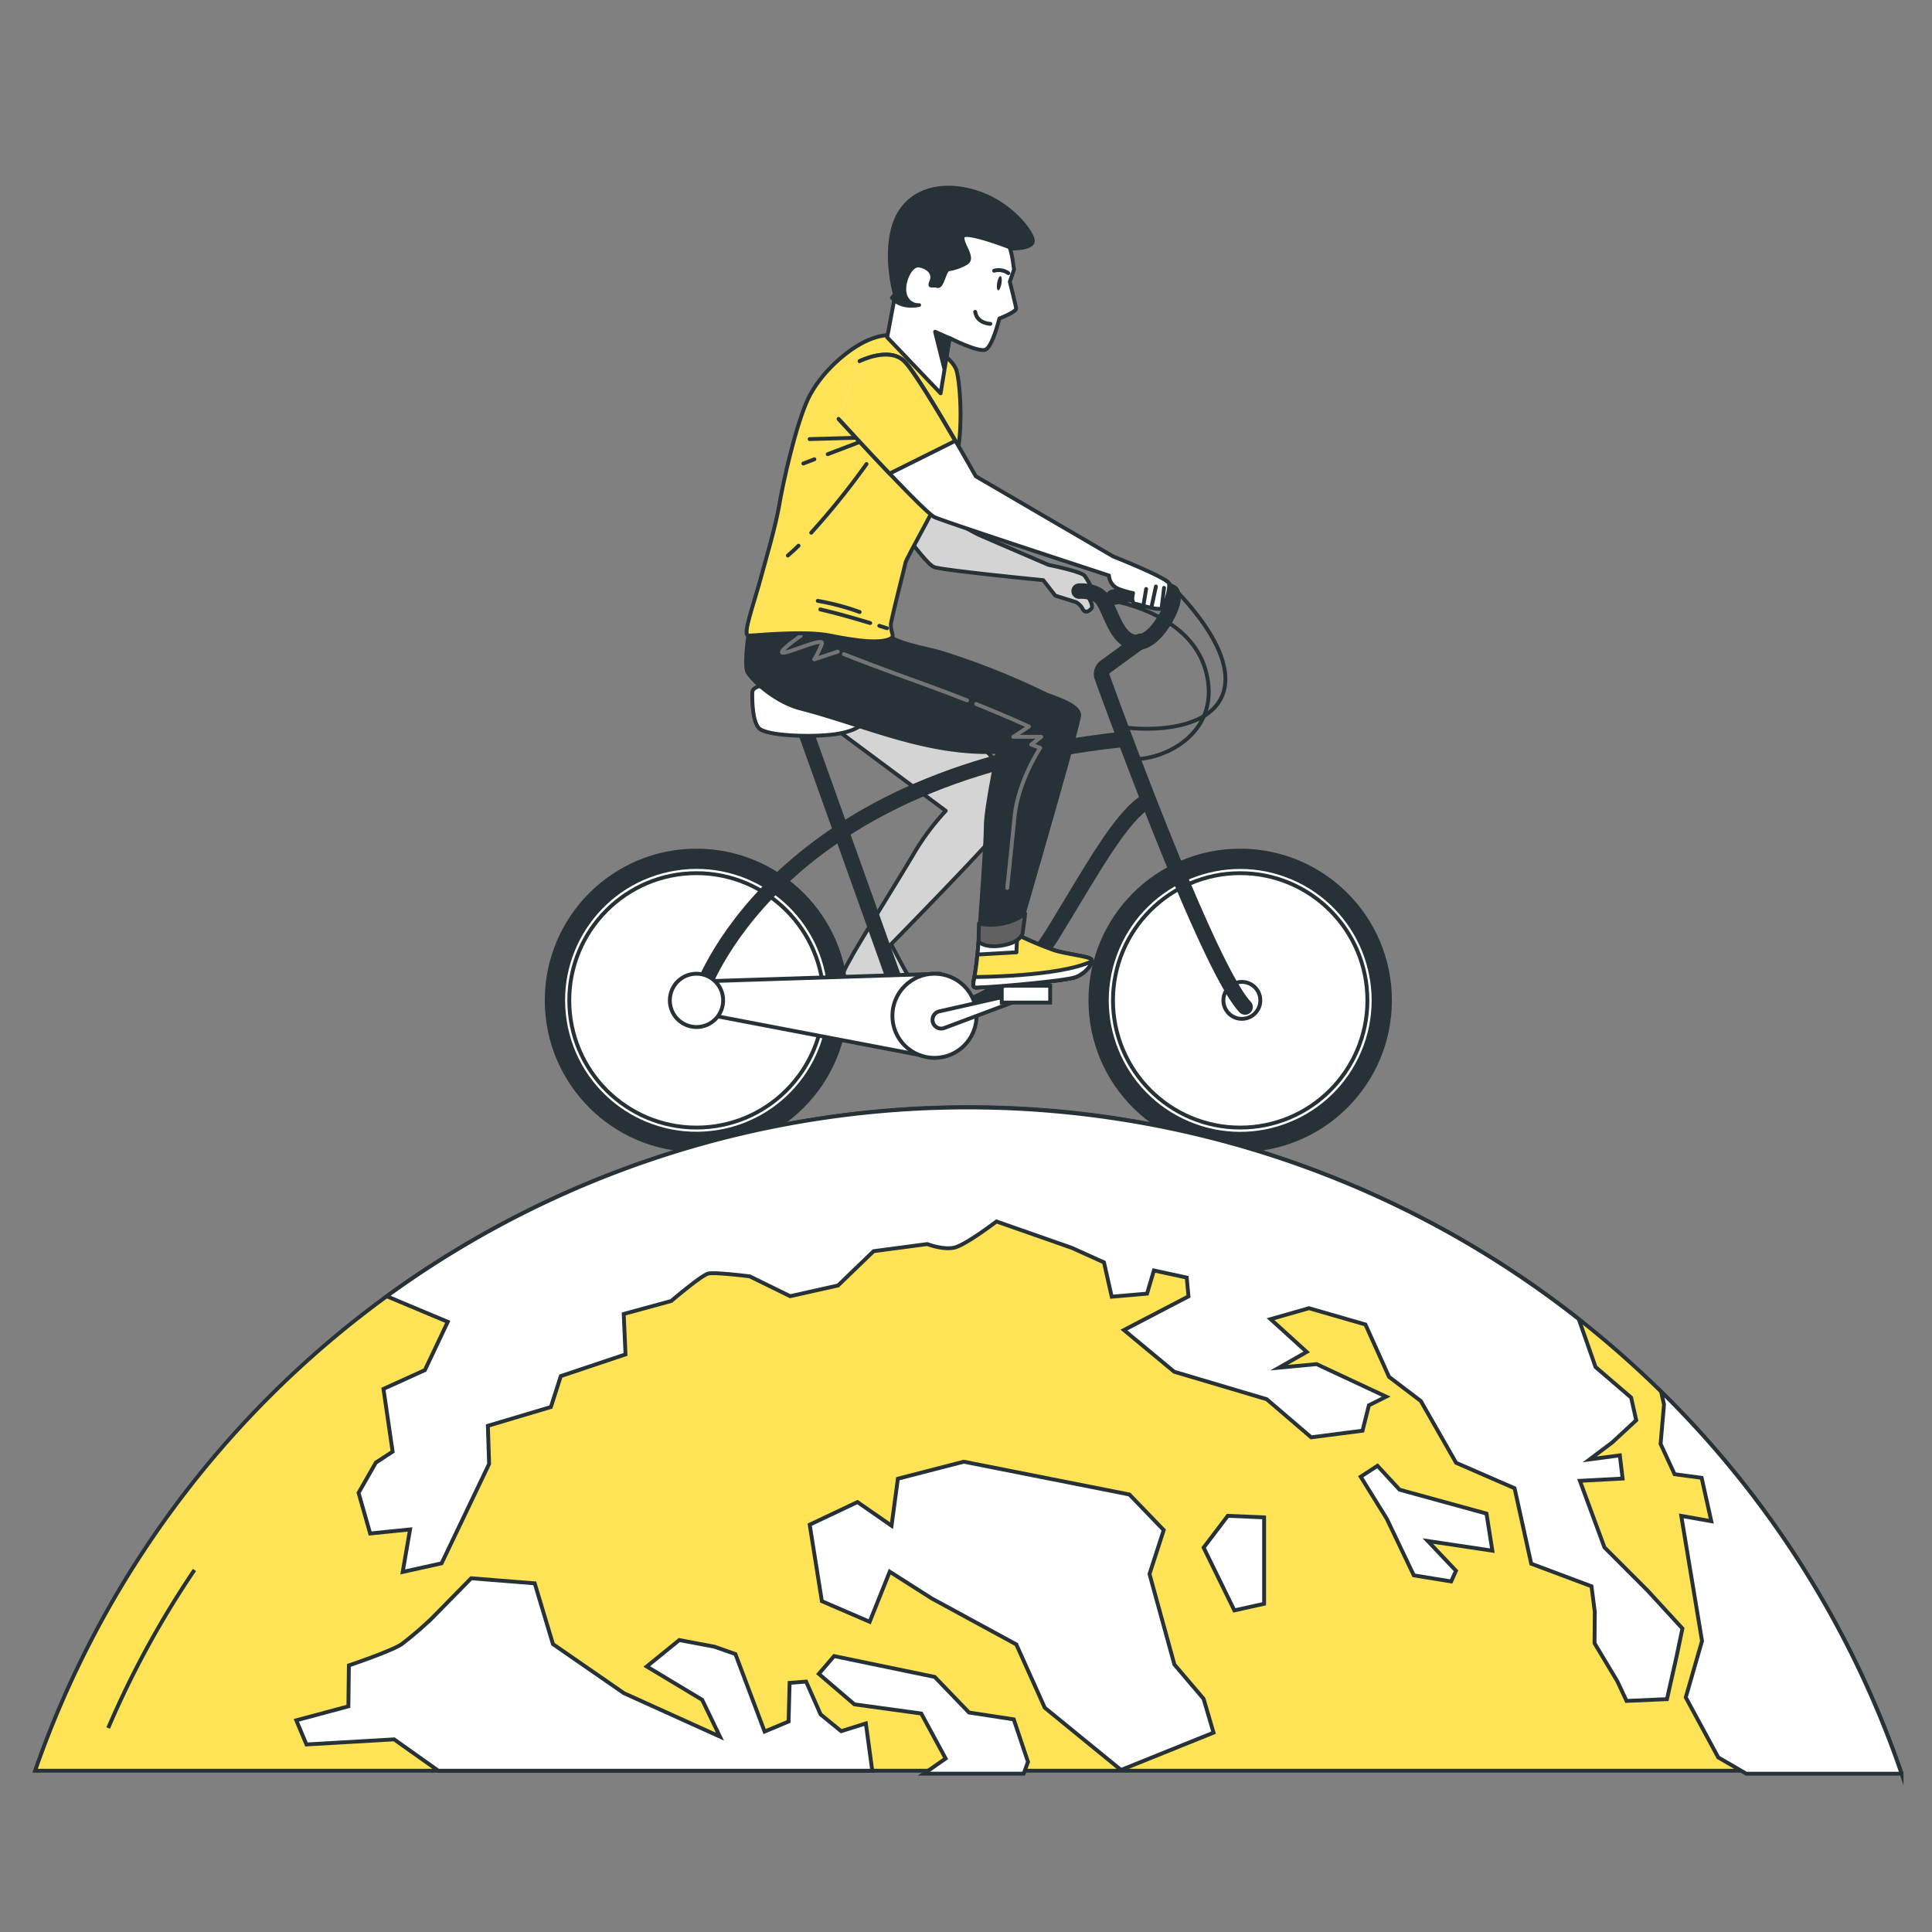 <?xml version="1.0" encoding="UTF-8" standalone="no"?>
<svg
   viewBox="0 0 500 500"
   version="1.1"
   id="svg250"
   sodipodi:docname="World Bicycle Day-bro (1).svg"
   inkscape:version="1.3.2 (091e20e, 2023-11-25, custom)"
   inkscape:export-filename="..\OneDrive - SO SYNPL\Bureau\World bicycle.svg"
   inkscape:export-xdpi="96"
   inkscape:export-ydpi="96"
   xmlns:inkscape="http://www.inkscape.org/namespaces/inkscape"
   xmlns:sodipodi="http://sodipodi.sourceforge.net/DTD/sodipodi-0.dtd"
   xmlns="http://www.w3.org/2000/svg"
   xmlns:svg="http://www.w3.org/2000/svg">
  <rect x="0" y="0" width="500" height="500" fill="#808080" stroke="none"/>
  <defs
     id="defs250" />
  <sodipodi:namedview
     id="namedview250"
     pagecolor="#ffffff"
     bordercolor="#000000"
     borderopacity="0.25"
     inkscape:showpageshadow="2"
     inkscape:pageopacity="0.0"
     inkscape:pagecheckerboard="0"
     inkscape:deskcolor="#d1d1d1"
     showgrid="false"
     inkscape:zoom="1.0634886"
     inkscape:cx="124.11981"
     inkscape:cy="163.14232"
     inkscape:window-width="1920"
     inkscape:window-height="1009"
     inkscape:window-x="-8"
     inkscape:window-y="-8"
     inkscape:window-maximized="1"
     inkscape:current-layer="svg250" />
  <g
     id="freepik--background-simple--inject-185"
     style="display:none">
    <path
       d="M 410.76,104 A 210.26,210.26 0 0 0 353.41,63.75 C 321.79,49 287,41.83 252.13,41.41 150.34,40.17 142.59,159.75 111.3,176.41 c -31.29,16.66 -88,18.58 -90,85.09 -1.24,41.83 8.53,84.84 36,117.43 25.15,29.86 62.1,45 98.5,56.16 40.88,12.52 84.2,24.83 127.2,16.37 44.13,-8.69 75.13,-43.63 111.37,-67.24 22.81,-14.87 43.29,-30.52 57.38,-54.38 q 2.52,-4.27 4.76,-8.71 c 18.86,-37.07 22.56,-79.82 12.16,-119.93 -9.3,-36 -30.37,-70.28 -57.91,-97.2 z"
       style="fill:#ffe357"
       id="path1" />
    <path
       d="M 410.76,104 A 210.26,210.26 0 0 0 353.41,63.75 C 321.79,49 287,41.83 252.13,41.41 150.34,40.17 142.59,159.75 111.3,176.41 c -31.29,16.66 -88,18.58 -90,85.09 -1.24,41.83 8.53,84.84 36,117.43 25.15,29.86 62.1,45 98.5,56.16 40.88,12.52 84.2,24.83 127.2,16.37 44.13,-8.69 75.13,-43.63 111.37,-67.24 22.81,-14.87 43.29,-30.52 57.38,-54.38 q 2.52,-4.27 4.76,-8.71 c 18.86,-37.07 22.56,-79.82 12.16,-119.93 -9.3,-36 -30.37,-70.28 -57.91,-97.2 z"
       style="opacity:0.7;fill:#ffffff"
       id="path2" />
  </g>
  <g
     id="freepik--Clouds--inject-185"
     style="display:none">
    <path
       d="m 434.6,107.33 c 0,-0.34 -0.06,-0.71 -0.07,-1.1 -0.1,-8.36 -3.2,-14.14 -10.77,-18.53 -14.18,-8.24 -22.41,0 -26.53,7.32 -4.12,7.32 -10.52,-4.58 -20.59,-3.21 -10.07,1.37 -9.6,12.36 -12.35,18.3 -2.75,5.94 -8.69,-1.83 -16.47,-0.45 -7.78,1.38 -8.23,5.94 -9.61,7.77 -1.38,1.83 -13.72,-2.74 -20.58,0.92 a 28.58,28.58 0 0 0 -10.52,10.52 h 150.05 c 0,0 1.83,-11 -4.11,-15.09 -5.34,-3.7 -17.42,2.22 -18.45,-6.45 z"
       style="fill:none;stroke:#263238;stroke-linecap:round;stroke-linejoin:round"
       id="path3" />
    <path
       d="m 365,121 a 3.65,3.65 0 0 0 -1.39,0.7 c -1.93,1.69 -1.93,2.9 -1.93,2.9"
       style="fill:none;stroke:#263238;stroke-linecap:round;stroke-linejoin:round"
       id="path4" />
    <path
       d="m 398.1,106.81 c -1.34,2.92 -2.52,6.13 -5.27,7.41 -3.93,1.84 -7.61,-2.31 -11.24,-3.25 a 5.23,5.23 0 0 0 -5.75,1.76 c -1.64,1.87 -1.66,6.1 -3.81,7.3 a 9.93,9.93 0 0 1 -4.13,0.66"
       style="fill:none;stroke:#263238;stroke-linecap:round;stroke-linejoin:round"
       id="path5" />
    <path
       d="m 442.76,120.32 c -0.11,-0.26 -0.22,-0.53 -0.35,-0.78 -2.88,-5.76 -9.7,-1.13 -13.9,-2.74 -3.72,-1.44 -2.5,-7.33 -3,-10.41 -1,-6 -8.45,-10.49 -14.3,-9.58 a 18.16,18.16 0 0 0 -11,6.43"
       style="fill:none;stroke:#263238;stroke-linecap:round;stroke-linejoin:round"
       id="path6" />
    <path
       d="m 443.94,125.61 a 25.71,25.71 0 0 0 -0.5,-3"
       style="fill:none;stroke:#263238;stroke-linecap:round;stroke-linejoin:round"
       id="path7" />
    <path
       d="m 132.39,137.39 a 6.1,6.1 0 0 1 0,-0.77 c -0.07,-5.83 -2.24,-9.86 -7.52,-12.93 -9.9,-5.75 -15.64,0 -18.52,5.11 -2.88,5.11 -7.34,-3.19 -14.36,-2.24 -7.02,0.95 -6.71,8.62 -8.62,12.77 -1.91,4.15 -6.07,-1.27 -11.5,-0.31 -5.43,0.96 -5.74,4.15 -6.7,5.42 -0.96,1.27 -9.58,-1.91 -14.37,0.64 a 20,20 0 0 0 -7.34,7.34 h 104.67 c 0,0 1.27,-7.66 -2.87,-10.53 -3.73,-2.58 -12.16,1.54 -12.87,-4.5 z"
       style="fill:none;stroke:#263238;stroke-linecap:round;stroke-linejoin:round"
       id="path8" />
    <path
       d="m 83.78,146.94 a 2.61,2.61 0 0 0 -1,0.49 c -1.35,1.19 -1.35,2 -1.35,2"
       style="fill:none;stroke:#263238;stroke-linecap:round;stroke-linejoin:round"
       id="path9" />
    <path
       d="m 106.91,137 c -0.93,2 -1.75,4.27 -3.68,5.17 -2.74,1.28 -5.31,-1.61 -7.84,-2.27 a 3.64,3.64 0 0 0 -4,1.23 c -1.14,1.3 -1.16,4.26 -2.66,5.09 a 6.83,6.83 0 0 1 -2.89,0.46"
       style="fill:none;stroke:#263238;stroke-linecap:round;stroke-linejoin:round"
       id="path10" />
    <path
       d="m 138.08,146.46 c -0.08,-0.19 -0.16,-0.37 -0.25,-0.54 -2,-4 -6.77,-0.79 -9.69,-1.92 -2.61,-1 -1.75,-5.11 -2.1,-7.26 -0.68,-4.16 -5.9,-7.33 -10,-6.69 a 12.69,12.69 0 0 0 -7.71,4.49"
       style="fill:none;stroke:#263238;stroke-linecap:round;stroke-linejoin:round"
       id="path11" />
    <path
       d="m 138.9,150.15 a 17.11,17.11 0 0 0 -0.35,-2.13"
       style="fill:none;stroke:#263238;stroke-linecap:round;stroke-linejoin:round"
       id="path12" />
  </g>
  <g
     id="freepik--Buldings--inject-185"
     style="display:none">
    <g
       style="opacity:0.3"
       id="g181">
      <rect
         x="125.1"
         y="253.84"
         width="7.29"
         height="6.43"
         style="fill:none;stroke:#000000;stroke-miterlimit:10"
         id="rect12" />
      <rect
         x="117.22"
         y="257.74"
         width="2.95"
         height="2.54"
         style="fill:none;stroke:#000000;stroke-miterlimit:10"
         id="rect13" />
      <polyline
         points="416.69 294.46 389.06 294.46 389.06 243.42 390.91 243.42 390.91 238.13 326.17 238.13 326.17 243.42 328.41 243.42 328.41 319.34 311.43 319.34 311.43 156.45 253.21 156.45 253.21 279.63 231.92 279.63 231.92 266 237.5 266 237.5 260.23 190.94 260.23 190.94 177.59 193.96 177.59 193.96 173.27 137.45 173.27 137.45 177.59 141.5 177.59 141.5 260.37 96.84 260.37 96.84 319.57 73.39 319.57"
         style="fill:none;stroke:#000000;stroke-miterlimit:10"
         id="polyline13" />
      <rect
         x="250.62"
         y="154.67"
         width="63.14"
         height="1.77"
         style="fill:none;stroke:#000000;stroke-miterlimit:10"
         id="rect14" />
      <rect
         x="146.56"
         y="182.4"
         width="7.11"
         height="6.67"
         style="fill:none;stroke:#000000;stroke-miterlimit:10"
         id="rect15" />
      <rect
         x="156.99"
         y="182.4"
         width="7.11"
         height="6.67"
         style="fill:none;stroke:#000000;stroke-miterlimit:10"
         id="rect16" />
      <rect
         x="167.42"
         y="182.4"
         width="7.11"
         height="6.67"
         style="fill:none;stroke:#000000;stroke-miterlimit:10"
         id="rect17" />
      <rect
         x="177.85"
         y="182.4"
         width="7.11"
         height="6.67"
         style="fill:none;stroke:#000000;stroke-miterlimit:10"
         id="rect18" />
      <rect
         x="146.56"
         y="192.97"
         width="7.11"
         height="6.67"
         style="fill:none;stroke:#000000;stroke-miterlimit:10"
         id="rect19" />
      <rect
         x="156.99"
         y="192.97"
         width="7.11"
         height="6.67"
         style="fill:none;stroke:#000000;stroke-miterlimit:10"
         id="rect20" />
      <rect
         x="167.42"
         y="192.97"
         width="7.11"
         height="6.67"
         style="fill:none;stroke:#000000;stroke-miterlimit:10"
         id="rect21" />
      <rect
         x="177.85"
         y="192.97"
         width="7.11"
         height="6.67"
         style="fill:none;stroke:#000000;stroke-miterlimit:10"
         id="rect22" />
      <rect
         x="146.56"
         y="203.54"
         width="7.11"
         height="6.67"
         style="fill:none;stroke:#000000;stroke-miterlimit:10"
         id="rect23" />
      <rect
         x="156.99"
         y="203.54"
         width="7.11"
         height="6.67"
         style="fill:none;stroke:#000000;stroke-miterlimit:10"
         id="rect24" />
      <rect
         x="167.42"
         y="203.54"
         width="7.11"
         height="6.67"
         style="fill:none;stroke:#000000;stroke-miterlimit:10"
         id="rect25" />
      <rect
         x="177.85"
         y="203.54"
         width="7.11"
         height="6.67"
         style="fill:none;stroke:#000000;stroke-miterlimit:10"
         id="rect26" />
      <rect
         x="146.56"
         y="214.11"
         width="7.11"
         height="6.67"
         style="fill:none;stroke:#000000;stroke-miterlimit:10"
         id="rect27" />
      <rect
         x="156.99"
         y="214.11"
         width="7.11"
         height="6.67"
         style="fill:none;stroke:#000000;stroke-miterlimit:10"
         id="rect28" />
      <rect
         x="167.42"
         y="214.11"
         width="7.11"
         height="6.67"
         style="fill:none;stroke:#000000;stroke-miterlimit:10"
         id="rect29" />
      <rect
         x="177.85"
         y="214.11"
         width="7.11"
         height="6.67"
         style="fill:none;stroke:#000000;stroke-miterlimit:10"
         id="rect30" />
      <rect
         x="146.56"
         y="224.68"
         width="7.11"
         height="6.67"
         style="fill:none;stroke:#000000;stroke-miterlimit:10"
         id="rect31" />
      <rect
         x="156.99"
         y="224.68"
         width="7.11"
         height="6.67"
         style="fill:none;stroke:#000000;stroke-miterlimit:10"
         id="rect32" />
      <rect
         x="167.42"
         y="224.68"
         width="7.11"
         height="6.67"
         style="fill:none;stroke:#000000;stroke-miterlimit:10"
         id="rect33" />
      <rect
         x="177.85"
         y="224.68"
         width="7.11"
         height="6.67"
         style="fill:none;stroke:#000000;stroke-miterlimit:10"
         id="rect34" />
      <rect
         x="146.56"
         y="235.25"
         width="7.11"
         height="6.67"
         style="fill:none;stroke:#000000;stroke-miterlimit:10"
         id="rect35" />
      <rect
         x="156.99"
         y="235.25"
         width="7.11"
         height="6.67"
         style="fill:none;stroke:#000000;stroke-miterlimit:10"
         id="rect36" />
      <rect
         x="167.42"
         y="235.25"
         width="7.11"
         height="6.67"
         style="fill:none;stroke:#000000;stroke-miterlimit:10"
         id="rect37" />
      <rect
         x="177.85"
         y="235.25"
         width="7.11"
         height="6.67"
         style="fill:none;stroke:#000000;stroke-miterlimit:10"
         id="rect38" />
      <rect
         x="146.56"
         y="245.82"
         width="7.11"
         height="6.67"
         style="fill:none;stroke:#000000;stroke-miterlimit:10"
         id="rect39" />
      <rect
         x="156.99"
         y="245.82"
         width="7.11"
         height="6.67"
         style="fill:none;stroke:#000000;stroke-miterlimit:10"
         id="rect40" />
      <rect
         x="167.42"
         y="245.82"
         width="7.11"
         height="6.67"
         style="fill:none;stroke:#000000;stroke-miterlimit:10"
         id="rect41" />
      <rect
         x="177.85"
         y="245.82"
         width="7.11"
         height="6.67"
         style="fill:none;stroke:#000000;stroke-miterlimit:10"
         id="rect42" />
      <rect
         x="146.56"
         y="256.39"
         width="7.11"
         height="6.67"
         style="fill:none;stroke:#000000;stroke-miterlimit:10"
         id="rect43" />
      <rect
         x="156.99"
         y="256.39"
         width="7.11"
         height="6.67"
         style="fill:none;stroke:#000000;stroke-miterlimit:10"
         id="rect44" />
      <rect
         x="167.42"
         y="256.39"
         width="7.11"
         height="6.67"
         style="fill:none;stroke:#000000;stroke-miterlimit:10"
         id="rect45" />
      <rect
         x="177.85"
         y="256.39"
         width="7.11"
         height="6.67"
         style="fill:none;stroke:#000000;stroke-miterlimit:10"
         id="rect46" />
      <rect
         x="146.56"
         y="266.06"
         width="7.11"
         height="6.67"
         style="fill:none;stroke:#000000;stroke-miterlimit:10"
         id="rect47" />
      <rect
         x="156.99"
         y="266.06"
         width="7.11"
         height="6.67"
         style="fill:none;stroke:#000000;stroke-miterlimit:10"
         id="rect48" />
      <rect
         x="167.42"
         y="266.06"
         width="7.11"
         height="6.67"
         style="fill:none;stroke:#000000;stroke-miterlimit:10"
         id="rect49" />
      <rect
         x="177.85"
         y="266.06"
         width="7.11"
         height="6.67"
         style="fill:none;stroke:#000000;stroke-miterlimit:10"
         id="rect50" />
      <rect
         x="146.56"
         y="276.63"
         width="7.11"
         height="6.67"
         style="fill:none;stroke:#000000;stroke-miterlimit:10"
         id="rect51" />
      <rect
         x="156.99"
         y="276.63"
         width="7.11"
         height="6.67"
         style="fill:none;stroke:#000000;stroke-miterlimit:10"
         id="rect52" />
      <rect
         x="167.42"
         y="276.63"
         width="7.11"
         height="6.67"
         style="fill:none;stroke:#000000;stroke-miterlimit:10"
         id="rect53" />
      <rect
         x="177.85"
         y="276.63"
         width="7.11"
         height="6.67"
         style="fill:none;stroke:#000000;stroke-miterlimit:10"
         id="rect54" />
      <rect
         x="146.56"
         y="287.2"
         width="7.11"
         height="6.67"
         style="fill:none;stroke:#000000;stroke-miterlimit:10"
         id="rect55" />
      <rect
         x="156.99"
         y="287.2"
         width="7.11"
         height="6.67"
         style="fill:none;stroke:#000000;stroke-miterlimit:10"
         id="rect56" />
      <rect
         x="167.42"
         y="287.2"
         width="7.11"
         height="6.67"
         style="fill:none;stroke:#000000;stroke-miterlimit:10"
         id="rect57" />
      <rect
         x="177.85"
         y="287.2"
         width="7.11"
         height="6.67"
         style="fill:none;stroke:#000000;stroke-miterlimit:10"
         id="rect58" />
      <rect
         x="146.56"
         y="297.77"
         width="7.11"
         height="6.67"
         style="fill:none;stroke:#000000;stroke-miterlimit:10"
         id="rect59" />
      <rect
         x="156.99"
         y="297.77"
         width="7.11"
         height="6.67"
         style="fill:none;stroke:#000000;stroke-miterlimit:10"
         id="rect60" />
      <rect
         x="167.42"
         y="297.77"
         width="7.11"
         height="6.67"
         style="fill:none;stroke:#000000;stroke-miterlimit:10"
         id="rect61" />
      <rect
         x="177.85"
         y="297.77"
         width="7.11"
         height="6.67"
         style="fill:none;stroke:#000000;stroke-miterlimit:10"
         id="rect62" />
      <rect
         x="146.56"
         y="308.34"
         width="7.11"
         height="6.67"
         style="fill:none;stroke:#000000;stroke-miterlimit:10"
         id="rect63" />
      <rect
         x="156.99"
         y="308.34"
         width="7.11"
         height="6.67"
         style="fill:none;stroke:#000000;stroke-miterlimit:10"
         id="rect64" />
      <rect
         x="167.42"
         y="308.34"
         width="7.11"
         height="6.67"
         style="fill:none;stroke:#000000;stroke-miterlimit:10"
         id="rect65" />
      <rect
         x="177.85"
         y="308.34"
         width="7.11"
         height="6.67"
         style="fill:none;stroke:#000000;stroke-miterlimit:10"
         id="rect66" />
      <rect
         x="146.56"
         y="318.91"
         width="7.11"
         height="6.67"
         style="fill:none;stroke:#000000;stroke-miterlimit:10"
         id="rect67" />
      <rect
         x="156.99"
         y="318.91"
         width="7.11"
         height="6.67"
         style="fill:none;stroke:#000000;stroke-miterlimit:10"
         id="rect68" />
      <rect
         x="167.42"
         y="318.91"
         width="7.11"
         height="6.67"
         style="fill:none;stroke:#000000;stroke-miterlimit:10"
         id="rect69" />
      <rect
         x="177.85"
         y="318.91"
         width="7.11"
         height="6.67"
         style="fill:none;stroke:#000000;stroke-miterlimit:10"
         id="rect70" />
      <rect
         x="146.56"
         y="329.48"
         width="7.11"
         height="6.67"
         style="fill:none;stroke:#000000;stroke-miterlimit:10"
         id="rect71" />
      <rect
         x="156.99"
         y="329.48"
         width="7.11"
         height="6.67"
         style="fill:none;stroke:#000000;stroke-miterlimit:10"
         id="rect72" />
      <rect
         x="167.42"
         y="329.48"
         width="7.11"
         height="6.67"
         style="fill:none;stroke:#000000;stroke-miterlimit:10"
         id="rect73" />
      <rect
         x="177.85"
         y="329.48"
         width="7.11"
         height="6.67"
         style="fill:none;stroke:#000000;stroke-miterlimit:10"
         id="rect74" />
      <rect
         x="146.56"
         y="340.05"
         width="7.11"
         height="6.67"
         style="fill:none;stroke:#000000;stroke-miterlimit:10"
         id="rect75" />
      <rect
         x="156.99"
         y="340.05"
         width="7.11"
         height="6.67"
         style="fill:none;stroke:#000000;stroke-miterlimit:10"
         id="rect76" />
      <rect
         x="167.42"
         y="340.05"
         width="7.11"
         height="6.67"
         style="fill:none;stroke:#000000;stroke-miterlimit:10"
         id="rect77" />
      <rect
         x="177.85"
         y="340.05"
         width="7.11"
         height="6.67"
         style="fill:none;stroke:#000000;stroke-miterlimit:10"
         id="rect78" />
      <rect
         x="187.3"
         y="266.06"
         width="7.11"
         height="6.67"
         style="fill:none;stroke:#000000;stroke-miterlimit:10"
         id="rect79" />
      <rect
         x="197.73"
         y="266.06"
         width="7.11"
         height="6.67"
         style="fill:none;stroke:#000000;stroke-miterlimit:10"
         id="rect80" />
      <rect
         x="208.16"
         y="266.06"
         width="7.11"
         height="6.67"
         style="fill:none;stroke:#000000;stroke-miterlimit:10"
         id="rect81" />
      <rect
         x="218.59"
         y="266.06"
         width="7.11"
         height="6.67"
         style="fill:none;stroke:#000000;stroke-miterlimit:10"
         id="rect82" />
      <rect
         x="187.3"
         y="276.63"
         width="7.11"
         height="6.67"
         style="fill:none;stroke:#000000;stroke-miterlimit:10"
         id="rect83" />
      <rect
         x="197.73"
         y="276.63"
         width="7.11"
         height="6.67"
         style="fill:none;stroke:#000000;stroke-miterlimit:10"
         id="rect84" />
      <rect
         x="208.16"
         y="276.63"
         width="7.11"
         height="6.67"
         style="fill:none;stroke:#000000;stroke-miterlimit:10"
         id="rect85" />
      <rect
         x="218.59"
         y="276.63"
         width="7.11"
         height="6.67"
         style="fill:none;stroke:#000000;stroke-miterlimit:10"
         id="rect86" />
      <rect
         x="187.3"
         y="287.2"
         width="7.11"
         height="6.67"
         style="fill:none;stroke:#000000;stroke-miterlimit:10"
         id="rect87" />
      <rect
         x="197.73"
         y="287.2"
         width="7.11"
         height="6.67"
         style="fill:none;stroke:#000000;stroke-miterlimit:10"
         id="rect88" />
      <rect
         x="208.16"
         y="287.2"
         width="7.11"
         height="6.67"
         style="fill:none;stroke:#000000;stroke-miterlimit:10"
         id="rect89" />
      <rect
         x="218.59"
         y="287.2"
         width="7.11"
         height="6.67"
         style="fill:none;stroke:#000000;stroke-miterlimit:10"
         id="rect90" />
      <rect
         x="187.3"
         y="297.77"
         width="7.11"
         height="6.67"
         style="fill:none;stroke:#000000;stroke-miterlimit:10"
         id="rect91" />
      <rect
         x="197.73"
         y="297.77"
         width="7.11"
         height="6.67"
         style="fill:none;stroke:#000000;stroke-miterlimit:10"
         id="rect92" />
      <rect
         x="208.16"
         y="297.77"
         width="7.11"
         height="6.67"
         style="fill:none;stroke:#000000;stroke-miterlimit:10"
         id="rect93" />
      <rect
         x="218.59"
         y="297.77"
         width="7.11"
         height="6.67"
         style="fill:none;stroke:#000000;stroke-miterlimit:10"
         id="rect94" />
      <rect
         x="187.3"
         y="308.34"
         width="7.11"
         height="6.67"
         style="fill:none;stroke:#000000;stroke-miterlimit:10"
         id="rect95" />
      <rect
         x="197.73"
         y="308.34"
         width="7.11"
         height="6.67"
         style="fill:none;stroke:#000000;stroke-miterlimit:10"
         id="rect96" />
      <rect
         x="208.16"
         y="308.34"
         width="7.11"
         height="6.67"
         style="fill:none;stroke:#000000;stroke-miterlimit:10"
         id="rect97" />
      <rect
         x="218.59"
         y="308.34"
         width="7.11"
         height="6.67"
         style="fill:none;stroke:#000000;stroke-miterlimit:10"
         id="rect98" />
      <rect
         x="187.3"
         y="318.91"
         width="7.11"
         height="6.67"
         style="fill:none;stroke:#000000;stroke-miterlimit:10"
         id="rect99" />
      <rect
         x="197.73"
         y="318.91"
         width="7.11"
         height="6.67"
         style="fill:none;stroke:#000000;stroke-miterlimit:10"
         id="rect100" />
      <rect
         x="208.16"
         y="318.91"
         width="7.11"
         height="6.67"
         style="fill:none;stroke:#000000;stroke-miterlimit:10"
         id="rect101" />
      <rect
         x="218.59"
         y="318.91"
         width="7.11"
         height="6.67"
         style="fill:none;stroke:#000000;stroke-miterlimit:10"
         id="rect102" />
      <rect
         x="187.3"
         y="329.48"
         width="7.11"
         height="6.67"
         style="fill:none;stroke:#000000;stroke-miterlimit:10"
         id="rect103" />
      <rect
         x="197.73"
         y="329.48"
         width="7.11"
         height="6.67"
         style="fill:none;stroke:#000000;stroke-miterlimit:10"
         id="rect104" />
      <rect
         x="208.16"
         y="329.48"
         width="7.11"
         height="6.67"
         style="fill:none;stroke:#000000;stroke-miterlimit:10"
         id="rect105" />
      <rect
         x="218.59"
         y="329.48"
         width="7.11"
         height="6.67"
         style="fill:none;stroke:#000000;stroke-miterlimit:10"
         id="rect106" />
      <rect
         x="187.3"
         y="340.05"
         width="7.11"
         height="6.67"
         style="fill:none;stroke:#000000;stroke-miterlimit:10"
         id="rect107" />
      <rect
         x="197.73"
         y="340.05"
         width="7.11"
         height="6.67"
         style="fill:none;stroke:#000000;stroke-miterlimit:10"
         id="rect108" />
      <rect
         x="208.16"
         y="340.05"
         width="7.11"
         height="6.67"
         style="fill:none;stroke:#000000;stroke-miterlimit:10"
         id="rect109" />
      <rect
         x="218.59"
         y="340.05"
         width="7.11"
         height="6.67"
         style="fill:none;stroke:#000000;stroke-miterlimit:10"
         id="rect110" />
      <rect
         x="105.25"
         y="266.06"
         width="7.11"
         height="6.67"
         style="fill:none;stroke:#000000;stroke-miterlimit:10"
         id="rect111" />
      <rect
         x="115.68"
         y="266.06"
         width="7.11"
         height="6.67"
         style="fill:none;stroke:#000000;stroke-miterlimit:10"
         id="rect112" />
      <rect
         x="126.11"
         y="266.06"
         width="7.11"
         height="6.67"
         style="fill:none;stroke:#000000;stroke-miterlimit:10"
         id="rect113" />
      <rect
         x="136.54"
         y="266.06"
         width="7.11"
         height="6.67"
         style="fill:none;stroke:#000000;stroke-miterlimit:10"
         id="rect114" />
      <rect
         x="105.25"
         y="276.63"
         width="7.11"
         height="6.67"
         style="fill:none;stroke:#000000;stroke-miterlimit:10"
         id="rect115" />
      <rect
         x="115.68"
         y="276.63"
         width="7.11"
         height="6.67"
         style="fill:none;stroke:#000000;stroke-miterlimit:10"
         id="rect116" />
      <rect
         x="126.11"
         y="276.63"
         width="7.11"
         height="6.67"
         style="fill:none;stroke:#000000;stroke-miterlimit:10"
         id="rect117" />
      <rect
         x="136.54"
         y="276.63"
         width="7.11"
         height="6.67"
         style="fill:none;stroke:#000000;stroke-miterlimit:10"
         id="rect118" />
      <rect
         x="105.25"
         y="287.2"
         width="7.11"
         height="6.67"
         style="fill:none;stroke:#000000;stroke-miterlimit:10"
         id="rect119" />
      <rect
         x="115.68"
         y="287.2"
         width="7.11"
         height="6.67"
         style="fill:none;stroke:#000000;stroke-miterlimit:10"
         id="rect120" />
      <rect
         x="126.11"
         y="287.2"
         width="7.11"
         height="6.67"
         style="fill:none;stroke:#000000;stroke-miterlimit:10"
         id="rect121" />
      <rect
         x="136.54"
         y="287.2"
         width="7.11"
         height="6.67"
         style="fill:none;stroke:#000000;stroke-miterlimit:10"
         id="rect122" />
      <rect
         x="105.25"
         y="297.77"
         width="7.11"
         height="6.67"
         style="fill:none;stroke:#000000;stroke-miterlimit:10"
         id="rect123" />
      <rect
         x="115.68"
         y="297.77"
         width="7.11"
         height="6.67"
         style="fill:none;stroke:#000000;stroke-miterlimit:10"
         id="rect124" />
      <rect
         x="126.11"
         y="297.77"
         width="7.11"
         height="6.67"
         style="fill:none;stroke:#000000;stroke-miterlimit:10"
         id="rect125" />
      <rect
         x="136.54"
         y="297.77"
         width="7.11"
         height="6.67"
         style="fill:none;stroke:#000000;stroke-miterlimit:10"
         id="rect126" />
      <rect
         x="105.25"
         y="308.34"
         width="7.11"
         height="6.67"
         style="fill:none;stroke:#000000;stroke-miterlimit:10"
         id="rect127" />
      <rect
         x="115.68"
         y="308.34"
         width="7.11"
         height="6.67"
         style="fill:none;stroke:#000000;stroke-miterlimit:10"
         id="rect128" />
      <rect
         x="126.11"
         y="308.34"
         width="7.11"
         height="6.67"
         style="fill:none;stroke:#000000;stroke-miterlimit:10"
         id="rect129" />
      <rect
         x="136.54"
         y="308.34"
         width="7.11"
         height="6.67"
         style="fill:none;stroke:#000000;stroke-miterlimit:10"
         id="rect130" />
      <rect
         x="105.25"
         y="318.91"
         width="7.11"
         height="6.67"
         style="fill:none;stroke:#000000;stroke-miterlimit:10"
         id="rect131" />
      <rect
         x="115.68"
         y="318.91"
         width="7.11"
         height="6.67"
         style="fill:none;stroke:#000000;stroke-miterlimit:10"
         id="rect132" />
      <rect
         x="126.11"
         y="318.91"
         width="7.11"
         height="6.67"
         style="fill:none;stroke:#000000;stroke-miterlimit:10"
         id="rect133" />
      <rect
         x="136.54"
         y="318.91"
         width="7.11"
         height="6.67"
         style="fill:none;stroke:#000000;stroke-miterlimit:10"
         id="rect134" />
      <rect
         x="105.25"
         y="329.48"
         width="7.11"
         height="6.67"
         style="fill:none;stroke:#000000;stroke-miterlimit:10"
         id="rect135" />
      <rect
         x="115.68"
         y="329.48"
         width="7.11"
         height="6.67"
         style="fill:none;stroke:#000000;stroke-miterlimit:10"
         id="rect136" />
      <rect
         x="126.11"
         y="329.48"
         width="7.11"
         height="6.67"
         style="fill:none;stroke:#000000;stroke-miterlimit:10"
         id="rect137" />
      <rect
         x="136.54"
         y="329.48"
         width="7.11"
         height="6.67"
         style="fill:none;stroke:#000000;stroke-miterlimit:10"
         id="rect138" />
      <rect
         x="105.25"
         y="340.05"
         width="7.11"
         height="6.67"
         style="fill:none;stroke:#000000;stroke-miterlimit:10"
         id="rect139" />
      <rect
         x="115.68"
         y="340.05"
         width="7.11"
         height="6.67"
         style="fill:none;stroke:#000000;stroke-miterlimit:10"
         id="rect140" />
      <rect
         x="126.11"
         y="340.05"
         width="7.11"
         height="6.67"
         style="fill:none;stroke:#000000;stroke-miterlimit:10"
         id="rect141" />
      <rect
         x="136.54"
         y="340.05"
         width="7.11"
         height="6.67"
         style="fill:none;stroke:#000000;stroke-miterlimit:10"
         id="rect142" />
      <rect
         x="338.24"
         y="245.34"
         width="7.11"
         height="6.67"
         style="fill:none;stroke:#000000;stroke-miterlimit:10"
         id="rect143" />
      <rect
         x="348.67"
         y="245.34"
         width="7.11"
         height="6.67"
         style="fill:none;stroke:#000000;stroke-miterlimit:10"
         id="rect144" />
      <rect
         x="359.1"
         y="245.34"
         width="7.11"
         height="6.67"
         style="fill:none;stroke:#000000;stroke-miterlimit:10"
         id="rect145" />
      <rect
         x="369.53"
         y="245.34"
         width="7.11"
         height="6.67"
         style="fill:none;stroke:#000000;stroke-miterlimit:10"
         id="rect146" />
      <rect
         x="338.24"
         y="255.91"
         width="7.11"
         height="6.67"
         style="fill:none;stroke:#000000;stroke-miterlimit:10"
         id="rect147" />
      <rect
         x="348.67"
         y="255.91"
         width="7.11"
         height="6.67"
         style="fill:none;stroke:#000000;stroke-miterlimit:10"
         id="rect148" />
      <rect
         x="359.1"
         y="255.91"
         width="7.11"
         height="6.67"
         style="fill:none;stroke:#000000;stroke-miterlimit:10"
         id="rect149" />
      <rect
         x="369.53"
         y="255.91"
         width="7.11"
         height="6.67"
         style="fill:none;stroke:#000000;stroke-miterlimit:10"
         id="rect150" />
      <rect
         x="338.24"
         y="266.48"
         width="7.11"
         height="6.67"
         style="fill:none;stroke:#000000;stroke-miterlimit:10"
         id="rect151" />
      <rect
         x="348.67"
         y="266.48"
         width="7.11"
         height="6.67"
         style="fill:none;stroke:#000000;stroke-miterlimit:10"
         id="rect152" />
      <rect
         x="359.1"
         y="266.48"
         width="7.11"
         height="6.67"
         style="fill:none;stroke:#000000;stroke-miterlimit:10"
         id="rect153" />
      <rect
         x="369.53"
         y="266.48"
         width="7.11"
         height="6.67"
         style="fill:none;stroke:#000000;stroke-miterlimit:10"
         id="rect154" />
      <rect
         x="338.24"
         y="277.05"
         width="7.11"
         height="6.67"
         style="fill:none;stroke:#000000;stroke-miterlimit:10"
         id="rect155" />
      <rect
         x="348.67"
         y="277.05"
         width="7.11"
         height="6.67"
         style="fill:none;stroke:#000000;stroke-miterlimit:10"
         id="rect156" />
      <rect
         x="359.1"
         y="277.05"
         width="7.11"
         height="6.67"
         style="fill:none;stroke:#000000;stroke-miterlimit:10"
         id="rect157" />
      <rect
         x="369.53"
         y="277.05"
         width="7.11"
         height="6.67"
         style="fill:none;stroke:#000000;stroke-miterlimit:10"
         id="rect158" />
      <rect
         x="338.24"
         y="287.62"
         width="7.11"
         height="6.67"
         style="fill:none;stroke:#000000;stroke-miterlimit:10"
         id="rect159" />
      <rect
         x="348.67"
         y="287.62"
         width="7.11"
         height="6.67"
         style="fill:none;stroke:#000000;stroke-miterlimit:10"
         id="rect160" />
      <rect
         x="359.1"
         y="287.62"
         width="7.11"
         height="6.67"
         style="fill:none;stroke:#000000;stroke-miterlimit:10"
         id="rect161" />
      <rect
         x="369.53"
         y="287.62"
         width="7.11"
         height="6.67"
         style="fill:none;stroke:#000000;stroke-miterlimit:10"
         id="rect162" />
      <rect
         x="338.24"
         y="298.19"
         width="7.11"
         height="6.67"
         style="fill:none;stroke:#000000;stroke-miterlimit:10"
         id="rect163" />
      <rect
         x="348.67"
         y="298.19"
         width="7.11"
         height="6.67"
         style="fill:none;stroke:#000000;stroke-miterlimit:10"
         id="rect164" />
      <rect
         x="359.1"
         y="298.19"
         width="7.11"
         height="6.67"
         style="fill:none;stroke:#000000;stroke-miterlimit:10"
         id="rect165" />
      <rect
         x="369.53"
         y="298.19"
         width="7.11"
         height="6.67"
         style="fill:none;stroke:#000000;stroke-miterlimit:10"
         id="rect166" />
      <rect
         x="338.24"
         y="308.76"
         width="7.11"
         height="6.67"
         style="fill:none;stroke:#000000;stroke-miterlimit:10"
         id="rect167" />
      <rect
         x="348.67"
         y="308.76"
         width="7.11"
         height="6.67"
         style="fill:none;stroke:#000000;stroke-miterlimit:10"
         id="rect168" />
      <rect
         x="359.1"
         y="308.76"
         width="7.11"
         height="6.67"
         style="fill:none;stroke:#000000;stroke-miterlimit:10"
         id="rect169" />
      <rect
         x="369.53"
         y="308.76"
         width="7.11"
         height="6.67"
         style="fill:none;stroke:#000000;stroke-miterlimit:10"
         id="rect170" />
      <rect
         x="338.24"
         y="319.33"
         width="7.11"
         height="6.67"
         style="fill:none;stroke:#000000;stroke-miterlimit:10"
         id="rect171" />
      <rect
         x="348.67"
         y="319.33"
         width="7.11"
         height="6.67"
         style="fill:none;stroke:#000000;stroke-miterlimit:10"
         id="rect172" />
      <rect
         x="359.1"
         y="319.33"
         width="7.11"
         height="6.67"
         style="fill:none;stroke:#000000;stroke-miterlimit:10"
         id="rect173" />
      <rect
         x="369.53"
         y="319.33"
         width="7.11"
         height="6.67"
         style="fill:none;stroke:#000000;stroke-miterlimit:10"
         id="rect174" />
      <line
         x1="258.69"
         y1="160.3"
         x2="258.69"
         y2="353.44"
         style="fill:none;stroke:#000000;stroke-miterlimit:10"
         id="line174" />
      <line
         x1="265.75"
         y1="160.3"
         x2="265.75"
         y2="353.44"
         style="fill:none;stroke:#000000;stroke-miterlimit:10"
         id="line175" />
      <line
         x1="272.8"
         y1="160.3"
         x2="272.8"
         y2="353.44"
         style="fill:none;stroke:#000000;stroke-miterlimit:10"
         id="line176" />
      <line
         x1="279.85"
         y1="160.3"
         x2="279.85"
         y2="353.44"
         style="fill:none;stroke:#000000;stroke-miterlimit:10"
         id="line177" />
      <line
         x1="286.91"
         y1="160.3"
         x2="286.91"
         y2="353.44"
         style="fill:none;stroke:#000000;stroke-miterlimit:10"
         id="line178" />
      <line
         x1="293.96"
         y1="160.3"
         x2="293.96"
         y2="353.44"
         style="fill:none;stroke:#000000;stroke-miterlimit:10"
         id="line179" />
      <line
         x1="301.01"
         y1="160.3"
         x2="301.01"
         y2="353.44"
         style="fill:none;stroke:#000000;stroke-miterlimit:10"
         id="line180" />
      <line
         x1="308.07"
         y1="160.3"
         x2="308.07"
         y2="353.44"
         style="fill:none;stroke:#000000;stroke-miterlimit:10"
         id="line181" />
    </g>
  </g>
  <g
     id="freepik--Character--inject-185"
     style="display:inline">
    <path
       d="m 247.53,109.79 c 0,0 0.29,1.32 -0.45,2 a 7,7 0 0 1 -2.2,1 l -0.66,2.43 -1.86,-0.31 -0.32,-6.4 z"
       style="display:none;fill:#263238;stroke:#263238;stroke-linecap:round;stroke-linejoin:round"
       id="path217" />
    <polygon
       points="249.04,109.16 260.03,108.21 260.55,112.06 "
       style="display:none;fill:#263238;stroke:#263238;stroke-linecap:round;stroke-linejoin:round"
       id="polygon217" />
    <path
       d="m 260.88,108 c 0,0 1.07,-9.7 -1.25,-12.7 -2.32,-3 -15,-6.08 -16.51,-5.64 a 21,21 0 0 0 -3.12,1.25 74.4,74.4 0 0 0 -8.88,3.94 c -2.62,1.6 -2.75,1.57 -3.59,5 -0.84,3.43 -0.85,10.16 -0.85,10.16 z"
       style="display:none;fill:#ffe357;stroke:#263238;stroke-linecap:round;stroke-linejoin:round"
       id="path221" />
    <path
       d="m 238.55,107 c 0,0 22,-1 26.11,-0.37 4.11,0.63 8.53,0.86 8.53,0.86 0,0 -11.1,1.36 -16.8,2.22 -5.7,0.86 -15.61,0.68 -15.61,0.68 z"
       style="display:none;fill:#ffe357;stroke:#263238;stroke-linecap:round;stroke-linejoin:round"
       id="path222" />
  </g>
  <g
     id="g1"
     transform="translate(1.881,-42.314)">
    <path
       d="m 260.4,244.72 c -0.79,-1.86 -33.08,-35.93 -33.08,-35.93 l -17.83,18.55 33.39,24.81 a 64.41,64.41 0 0 0 -8,10.62 c -2.56,4.47 -12.11,19.7 -16.34,27.06 v 0.05 c -0.16,0.27 -0.3,0.53 -0.44,0.78 l -0.06,0.09 c -0.12,0.23 -0.24,0.44 -0.36,0.65 l -0.07,0.12 -0.28,0.53 a 1.09,1.09 0 0 0 -0.08,0.15 l -0.22,0.42 a 1.09,1.09 0 0 0 -0.08,0.15 l -0.16,0.33 -0.06,0.13 a 3.57,3.57 0 0 0 -0.14,0.34 c -1.06,2.92 1.59,3.45 3.72,4.25 2.13,0.8 11.94,5.31 15.66,5.31 3.72,0 5,0.53 5,-1.6 0,-2.13 -7.43,-6.1 -8.23,-7.43 -0.8,-1.33 -4,-7.43 -4,-7.43 0,0 25.75,-26.29 27.61,-29.21 1.86,-2.92 4.85,-10.88 4.05,-12.74 z"
       style="display:inline;fill:#d4d4d4;stroke:#263238;stroke-linecap:round;stroke-linejoin:round"
       id="path181" />
    <circle
       cx="178.37"
       cy="301.21"
       r="38.76"
       style="display:inline;fill:#263238;stroke:#263238;stroke-linecap:round;stroke-linejoin:round"
       id="circle181" />
    <circle
       cx="178.37"
       cy="301.21"
       r="34.51"
       transform="rotate(-9.12,178.312,301.156)"
       style="display:inline;fill:#ffffff;stroke:#263238;stroke-linecap:round;stroke-linejoin:round"
       id="circle182" />
    <circle
       cx="178.37"
       cy="301.21"
       r="32.92"
       style="display:inline;fill:#ffffff;stroke:#263238;stroke-linecap:round;stroke-linejoin:round"
       id="circle183" />
    <circle
       cx="319.08"
       cy="301.21"
       r="38.76"
       style="display:inline;fill:#263238;stroke:#263238;stroke-linecap:round;stroke-linejoin:round"
       id="circle184" />
    <circle
       cx="319.08"
       cy="301.21"
       r="34.51"
       transform="rotate(-66.99,319.086,301.213)"
       style="display:inline;fill:#ffffff;stroke:#263238;stroke-linecap:round;stroke-linejoin:round"
       id="circle185" />
    <circle
       cx="319.08"
       cy="301.21"
       r="32.92"
       style="display:inline;fill:#ffffff;stroke:#263238;stroke-linecap:round;stroke-linejoin:round"
       id="circle186" />
    <circle
       cx="319.51"
       cy="301.21"
       r="4.78"
       style="display:inline;fill:none;stroke:#263238;stroke-linecap:round;stroke-linejoin:round"
       id="circle187" />
    <line
       x1="206.16"
       y1="230.41"
       x2="232.79"
       y2="304.93"
       style="display:inline;fill:none;stroke:#263238;stroke-width:4px;stroke-linecap:round;stroke-miterlimit:10"
       id="line187" />
    <path
       d="m 320.35,302.93 c -9.3,-9.81 -33,-74.33 -37,-85.4 a 2.29,2.29 0 0 1 0.8,-2.63 l 9.06,-6.62"
       style="display:inline;fill:none;stroke:#263238;stroke-width:4px;stroke-linecap:round;stroke-miterlimit:10"
       id="path187" />
    <path
       d="m 179.37,299.54 c 0,0 18.08,-56.22 109.05,-65.83"
       style="display:inline;fill:none;stroke:#263238;stroke-width:4px;stroke-linecap:round;stroke-miterlimit:10"
       id="path188" />
    <path
       d="m 246,303.49 c 0,0 14.69,-3.39 24.58,-19.49 9.89,-16.1 17.8,-30.8 24.58,-34.47"
       style="display:inline;fill:none;stroke:#263238;stroke-width:4px;stroke-linecap:round;stroke-miterlimit:10"
       id="path189" />
    <path
       d="m 192.81,221.43 c 0,0 -0.27,7.08 1.64,9.26 1.91,2.18 14.16,2.45 19.88,1.63 5.72,-0.82 8.17,-3 7.63,-4.63 -0.54,-1.63 -9.53,-7.35 -15.8,-7.9 -6.27,-0.55 -13.07,-0.79 -13.35,1.64 z"
       style="display:inline;fill:#ffffff;stroke:#263238;stroke-linecap:round;stroke-linejoin:round"
       id="path190" />
    <path
       d="m 284.75,197.55 c 0,0 21.19,2.82 25.42,18.36 4.23,15.54 -9.88,22.89 -18.64,22.89"
       style="display:inline;fill:none;stroke:#263238;stroke-linecap:round;stroke-linejoin:round"
       id="path191" />
    <path
       d="m 299.72,192.46 c 0,0 18.93,16.95 15,29.1 -3.93,12.15 -27.15,9.33 -27.72,8.44"
       style="display:inline;fill:none;stroke:#263238;stroke-linecap:round;stroke-linejoin:round"
       id="path192" />
    <polygon
       points="175.45,296.43 174.65,303.6 239.96,316.08 241.55,294.31 "
       style="display:inline;fill:#ffffff;stroke:#263238;stroke-linecap:round;stroke-linejoin:round"
       id="polygon192" />
    <circle
       cx="239.96"
       cy="305.2"
       r="10.89"
       style="display:inline;fill:#ffffff;stroke:#263238;stroke-linecap:round;stroke-linejoin:round"
       id="circle192" />
    <path
       d="m 259.89,299.82 -18.68,4.23 a 2.26,2.26 0 0 0 -1.61,3 v 0 a 2.25,2.25 0 0 0 2.9,1.31 l 20.5,-7.69 z"
       style="display:inline;fill:#ffffff;stroke:#263238;stroke-linecap:round;stroke-miterlimit:10"
       id="path193" />
    <rect
       x="257.37"
       y="297.42"
       width="12.53"
       height="4.36"
       style="display:inline;fill:#ffffff;stroke:#263238;stroke-linecap:round;stroke-miterlimit:10"
       id="rect193" />
    <circle
       cx="178.37"
       cy="301.21"
       r="6.9"
       style="display:inline;fill:#ffffff;stroke:#263238;stroke-linecap:round;stroke-linejoin:round"
       id="circle193" />
    <path
       d="m 251.13,180.6 18.36,7.91 c 0,0 8.48,1.69 9.33,2.82 a 16,16 0 0 1 2,3.68 c 0.29,0.84 -1.69,0.84 -1.69,0.84 0,0 2.26,3.11 1.41,4 -0.85,0.89 -1.69,1.13 -2.26,0 a 4.22,4.22 0 0 0 -1.69,-1.7 l -5.37,-1.69 -3.11,-4 c 0,0 -26,-2.54 -28.25,-3.39 -2.25,-0.85 -10.74,-13 -10.74,-13 l 4.24,-5.09 z"
       style="display:inline;fill:#d4d4d4;stroke:#263238;stroke-linecap:round;stroke-linejoin:round"
       id="path194" />
    <path
       d="m 280.58,290.65 c -0.53,-0.8 -6.11,-1.33 -9.56,-2.39 a 95.45,95.45 0 0 1 -9.55,-4 c 0,0 15.93,-54.69 15.93,-56.82 0,-2.87 -6.8,-4.59 -8.89,-5.59 a 190.83,190.83 0 0 0 -26.28,-10.48 c -4.13,-1.26 -8.48,-1.82 -12.46,-3.54 -3.56,-1.54 -4.24,-3.68 -4.24,-3.68 l -32.23,-2.54 -1.13,2.54 c 0,0 -0.07,0.4 -0.17,1.06 -0.4,2.67 -1.31,9.51 -0.4,11.1 1.13,2 7.07,7.63 13.57,9.33 17.49,4.56 32.64,12 51.16,11.25 -0.51,2.46 -3.09,15.16 -3.09,19.23 0,4.51 -1.33,22.56 -1.33,22.56 0,0 -0.8,13 -1.59,16.46 -0.79,3.46 0,2.66 2.12,2.66 2.12,0 21.5,-1.6 24.16,-2.66 2.66,-1.06 4.51,-3.69 3.98,-4.49 z"
       style="display:inline;fill:#263238;stroke:#263238;stroke-linecap:round;stroke-linejoin:round"
       id="path195" />
    <path
       d="m 258.34,276.11 c -0.5,4.69 -0.88,8.11 -0.88,8.11"
       style="display:inline;fill:none;stroke:#263238;stroke-linecap:round;stroke-linejoin:round"
       id="path196" />
    <path
       d="m 250.76,224.51 c 8.24,3.33 13.66,5.83 13.66,5.83 l -4.06,2.66 h 7.24 l -2.6,2 2.32,0.87 c 0,0 -5.79,8.69 -6.66,18 -0.43,4.53 -1.2,11.91 -1.87,18.26"
       style="display:inline;fill:none;stroke:#757575;stroke-linecap:round;stroke-linejoin:round"
       id="path197" />
    <path
       d="m 216.53,211.6 c 2.87,1.15 9.57,3.76 20.66,7.74 4,1.44 7.82,2.89 11.22,4.23"
       style="display:inline;fill:none;stroke:#757575;stroke-linecap:round;stroke-linejoin:round"
       id="path198" />
    <path
       d="m 205.32,206.88 c 0,0 -6.66,4.64 -4.34,4.35 2.32,-0.29 10.43,-4.06 9.85,-2.32 a 23.89,23.89 0 0 1 -2,4.05 l 6.08,-2"
       style="display:inline;fill:none;stroke:#757575;stroke-linecap:round;stroke-linejoin:round"
       id="path199" />
    <path
       d="m 271,288.26 a 95.45,95.45 0 0 1 -9.55,-4 c 0,0 -2.61,3.79 -10.09,1.74 a 91.68,91.68 0 0 1 -1.06,9.14 c -0.8,3.45 0,2.66 2.12,2.66 2.12,0 21.5,-1.6 24.16,-2.66 2.66,-1.06 4.51,-3.71 4,-4.51 -0.51,-0.8 -6.11,-1.31 -9.58,-2.37 z"
       style="display:inline;fill:#ffffff;stroke:#263238;stroke-linecap:round;stroke-linejoin:round"
       id="path200" />
    <path
       d="m 261.47,284.28 0.44,-1.54 a 3.13,3.13 0 0 0 -0.44,1.54 z"
       style="display:inline;fill:none;stroke:#263238;stroke-linecap:round;stroke-linejoin:round"
       id="path201" />
    <path
       d="m 271,288.26 a 95.45,95.45 0 0 1 -9.55,-4 c -0.27,2.92 -0.27,4.51 -0.27,4.51 l -10.12,0.58 a 56,56 0 0 1 -0.76,5.79 c -0.8,3.45 0,2.66 2.12,2.66 2.12,0 21.5,-1.6 24.16,-2.66 2.66,-1.06 4.51,-3.71 4,-4.51 -0.51,-0.8 -6.11,-1.31 -9.58,-2.37 z"
       style="display:inline;fill:#ffe357;stroke:#263238;stroke-linecap:round;stroke-linejoin:round"
       id="path202" />
    <path
       d="m 251.46,281.32 -0.08,4.7 c 0,0 1.66,1.83 6.39,0.93 4.73,-0.9 5,-3.16 5,-3.16 l 0.67,-5 a 15.2,15.2 0 0 1 -11.98,2.53 z"
       style="display:inline;fill:#616161;stroke:#263238;stroke-linecap:round;stroke-linejoin:round"
       id="path203" />
    <path
       d="m 252.44,297.82 c 2.12,0 21.5,-1.6 24.16,-2.66 2.27,-0.91 4,-3 4.06,-4.06 -8.59,4.06 -30.34,4.06 -30.34,4.06 -0.8,3.45 0,2.66 2.12,2.66 z"
       style="display:inline;fill:#ffffff;stroke:#263238;stroke-linecap:round;stroke-linejoin:round"
       id="path204" />
    <path
       d="m 277.4,195.29 c 0,0 3.68,-0.28 5.65,1.69 1.97,1.97 3.11,7.91 6.22,10.46 3.11,2.55 6.5,0.56 9,-2.83 2.5,-3.39 4.06,-7.16 3.21,-8.86 -0.85,-1.7 -15.25,1.13 -15.25,1.13"
       style="display:inline;fill:none;stroke:#263238;stroke-width:4px;stroke-linecap:round;stroke-miterlimit:10"
       id="path205" />
    <path
       d="m 232.12,129.42 c 0,0 -3.79,-1.44 -9.23,0.88 -5.44,2.32 -12.54,8.6 -15.69,15.34 -3.15,6.74 -6.43,21.54 -7.39,27.23 -0.96,5.69 -3.58,14.49 -4.45,17.76 -2.24,8.46 -5.28,16.18 -3.49,16.18 1.79,0 14.37,-1.38 21.14,0 6.77,1.38 13.76,2.28 16,0.49 0.58,-0.48 -0.68,-2 -0.25,-4 1.16,-5.41 3.52,-14.31 3.69,-15.31 0.23,-1.38 9.53,-17.18 12.39,-24.58 2.86,-7.4 1.85,-21.89 0.8,-25.3 -1.05,-3.41 -8.93,-8.16 -9.71,-8.29 -0.78,-0.13 -3.81,-0.4 -3.81,-0.4 z"
       style="display:inline;fill:#ffe357;stroke:#263238;stroke-linecap:round;stroke-linejoin:round"
       id="path206" />
    <line
       x1="208.88"
       y1="161.17"
       x2="206.02"
       y2="162.27"
       style="display:inline;fill:none;stroke:#263238;stroke-linecap:round;stroke-linejoin:round"
       id="line207" />
    <polyline
       points="207.65 155.95 223.76 155.5 212.32 159.86"
       style="display:inline;fill:none;stroke:#263238;stroke-linecap:round;stroke-linejoin:round"
       id="polyline207" />
    <path
       d="m 223.33,203.56 c -3.65,-1.1 -8.89,-2.62 -12.91,-3.53"
       style="display:inline;fill:none;stroke:#263238;stroke-linecap:round;stroke-linejoin:round"
       id="path208" />
    <path
       d="m 227.68,204.9 -2,-0.63"
       style="display:inline;fill:none;stroke:#263238;stroke-linecap:round;stroke-linejoin:round"
       id="path209" />
    <path
       d="m 209.76,197.82 a 64.38,64.38 0 0 1 10.84,2.88"
       style="display:inline;fill:none;stroke:#263238;stroke-linecap:round;stroke-linejoin:round"
       id="path210" />
    <path
       d="m 204.79,183.54 c -0.94,0.91 -1.87,1.77 -2.78,2.55"
       style="display:inline;fill:none;stroke:#263238;stroke-linecap:round;stroke-linejoin:round"
       id="path211" />
    <path
       d="m 222.37,162.41 a 197.48,197.48 0 0 1 -14.31,17.77"
       style="display:inline;fill:none;stroke:#263238;stroke-linecap:round;stroke-linejoin:round"
       id="path212" />
    <path
       d="m 260.16,109.4 0.39,2.66 -1.09,3.17 c 0,0 1.51,6 1.64,6.89 0.13,0.89 -4.35,2.63 -4.35,2.63 0,0 -1.75,7.25 -3.58,8.05 -1.83,0.8 -9.28,-3 -9.28,-3 l -2.34,14.3 -13.83,-14.49 2.28,-12.13 0.991,-9.6 c 0.398,-14.186 26.397,-16.682 29.169,1.52 z"
       style="display:inline;fill:#ffffff;stroke:#263238;stroke-linecap:round;stroke-linejoin:round"
       id="path216"
       sodipodi:nodetypes="cccscscccccc" />
    <path
       d="m 259.07,113 a 4.35,4.35 0 0 0 -3.67,-0.62"
       style="display:inline;fill:none;stroke:#263238;stroke-linecap:round;stroke-linejoin:round"
       id="path218" />
    <path
       d="m 254.41,126.13 c 0,0 -3.44,-0.08 -3.91,-3.11"
       style="display:inline;fill:none;stroke:#263238;stroke-linecap:round;stroke-linejoin:round"
       id="path219" />
    <path
       d="m 257.3,115.71 c -0.17,1 -0.56,1.79 -0.87,1.74 -0.31,-0.05 -0.42,-0.92 -0.25,-1.93 0.17,-1.01 0.56,-1.79 0.87,-1.74 0.31,0.05 0.42,0.91 0.25,1.93 z"
       style="display:inline;fill:#263238"
       id="path220" />
    <polygon
       points="242.48,137.59 243.89,129.85 240.12,128.17 "
       style="display:inline;fill:#263238;stroke:#263238;stroke-linecap:round;stroke-linejoin:round"
       id="polygon225" />
    <path
       d="m 215.16,150.74 c 0,0 22.07,24.16 24.84,25.42 2.77,1.26 45.12,15.1 45.12,15.1 a 4,4 0 0 0 2.13,3.31 19.73,19.73 0 0 0 4.1,1.23 c 0,0 -0.7,2.57 0.61,2.79 1.31,0.22 5.89,1.8 6.81,1.14 0.92,-0.66 2.19,-5 1.88,-6.41 -0.31,-1.41 -14.44,-7 -14.44,-7 l -35.56,-20.75 c 0,0 -14.51,-25.85 -18.44,-29.74 -3.93,-3.89 -11.56,-0.05 -11.56,-0.05"
       style="display:inline;fill:#ffffff;stroke:#263238;stroke-linecap:round;stroke-linejoin:round"
       id="path227" />
    <path
       d="m 215.16,150.74 c 0,0 6.7,7.34 13.18,14.14 l 17,-8.47 c -4.57,-7.84 -10.82,-18.23 -13.2,-20.58 -3.92,-3.89 -11.56,-0.05 -11.56,-0.05"
       style="display:inline;fill:#ffe357;stroke:#263238;stroke-linecap:round;stroke-linejoin:round"
       id="path228" />
    <line
       x1="294.74"
       y1="194.75"
       x2="293.95"
       y2="199.47"
       style="display:inline;fill:none;stroke:#263238;stroke-linecap:round;stroke-linejoin:round"
       id="line228" />
    <line
       x1="297.27"
       y1="194.1"
       x2="296.09"
       y2="199.56"
       style="display:inline;fill:none;stroke:#263238;stroke-linecap:round;stroke-linejoin:round"
       id="line229" />
    <line
       x1="299.37"
       y1="194.45"
       x2="298.75"
       y2="199.73"
       style="display:inline;fill:none;stroke:#263238;stroke-linecap:round;stroke-linejoin:round"
       id="line230" />
    <path
       d="m 260.25,106.657 c 0,0 5.4,0.064 5.189,-2.144 -0.211,-2.208 -5.821,-9.89 -15.163,-12.642 -9.342,-2.752 -17.813,0.064 -20.656,8.259 -2.843,8.196 0.07,18.338 0.07,18.338 l -0.77,0.894 c 2.597,3.093 7.106,1.892 7.106,1.892 a 3.55,3.654 0 0 1 -3.534,-2.324 c -1.156,-2.623 1.052,-8.398 3.636,-7.847 2.584,0.551 3.751,2.235 3.009,4.023 -0.742,1.789 0.202,0.859 1.544,1.254 1.342,0.395 1.842,-4.005 2.905,-4.308 a 13.476,13.87 0 0 0 4.61,-1.638 c 2.237,-1.327 -1.206,-4.761 -0.933,-6.766 0.274,-2.005 12.986,3.009 12.986,3.009 z"
       style="display:inline;fill:#263238;stroke:#263238;stroke-width:0.931;stroke-linecap:round;stroke-linejoin:round"
       id="path72" />
    <g
       id="freepik--World--inject-185"
       style="display:inline">
      <path
         d="m 490,500.58 c -41.86,-121 -168.75,-194 -296.77,-165.62 A 255.31,255.31 0 0 0 7.2,500.58 Z"
         style="fill:#ffe357;stroke:#263238;stroke-miterlimit:10"
         id="path230" />
      <path
         d="m 48.45,448.62 a 243.31,243.31 0 0 0 -22.33,40.9"
         style="fill:none;stroke:#263238;stroke-miterlimit:10"
         id="path231" />
      <polygon
         points="264.16,498.28 260.48,487.29 248.9,485.51 240.02,476.3 213.98,470.91 210.03,475.51 219.24,483.4 236.54,485.77 242.85,497.42 237.23,501.34 263.05,501.34 "
         style="fill:#ffffff;stroke:#263238;stroke-miterlimit:10"
         id="polygon231" />
      <path
         d="m 100.12,492.46 11.44,8.12 h 112.3 l -1.66,-12.24 -6.38,2 -5.33,-4.34 -3.75,-8.49 -4.27,0.33 -0.27,10 -6.2,2.6 -7.56,-20.06 -5.44,-1.91 -9.08,-1.71 -8.42,6.84 14.34,8.62 4.6,9.53 -24.86,-11.25 -18.35,-12.69 -4.73,-15.73 -16.44,-1.31 -10.14,10.32 a 94.15,94.15 0 0 1 -7.82,6.71 c -2.7,1.84 -13.69,5.52 -13.69,5.52 l -0.13,10.59 -13.48,3.62 2.63,6.25 z"
         style="fill:#ffffff;stroke:#263238;stroke-miterlimit:10"
         id="path232" />
      <path
         d="m 433.53,463.77 -9,-9.8 -11.18,-11.19 -6.35,-17.23 11.05,-0.59 -0.72,-6 -7.8,1.04 5.86,-4.41 6.18,-5.72 -1.32,-5.87 -9.2,-7.9 -4.35,-12.4 A 255.7,255.7 0 0 0 98.21,377.78 l 15.79,6.62 -5.92,12.5 -10.72,4.86 2.37,16.24 -4.34,2.83 -4.47,7.82 3,10.53 10.32,-1.05 -1.9,11 10.06,-2.23 12.3,-25.72 -0.32,-9.87 16.31,-4.86 2.56,-8 16.75,-5.62 -0.46,-10.46 12.3,-3.36 c 0,0 7.83,-6.7 9.6,-7.1 1.77,-0.4 10.72,0.73 10.72,0.73 l 10.46,5.13 12.38,-2.77 9.21,-8.88 13.88,-1.84 c 0,0 4.08,1.58 7,0.92 2.92,-0.66 10.92,-6.77 10.92,-6.77 l 19.53,6.84 8.29,3.75 2,8.88 9.14,-0.79 1.78,-6 8.49,1.84 0.46,4.87 -16.7,8.71 13,10.79 23.94,7.11 11.51,9.86 13.29,-1.71 1.65,-6.57 4.47,-2.24 -18,-8.42 -9.74,0.92 7.17,-4.08 -9.34,-8.48 9.94,-2.83 14.6,4.21 6.11,13.55 8.22,6.25 9.14,16 15.13,6.58 4.31,19.53 15.6,5.85 0.85,6.64 -0.07,8.09 5.92,9.87 2.37,5.06 10.46,-0.46 2.5,-11.11 z"
         style="fill:#ffffff;stroke:#263238;stroke-miterlimit:10"
         id="path233" />
      <path
         d="m 431.5,423.84 7,0.93 2.5,11.23 -7.77,-1.38 5.37,32.38 -4.21,14.6 8.41,15.53 7.26,4.22 h 40.19 A 253.93,253.93 0 0 0 428,402.42 l 0.76,3.4 -0.88,10.18 z"
         style="fill:#ffffff;stroke:#263238;stroke-miterlimit:10"
         id="path234" />
      <polygon
         points="220.03,431.05 207.67,436.9 210.82,456.7 223.19,462.03 228.38,449.07 239.24,455.98 261.14,467.89 268.5,484.27 288.23,500.38 312.18,490.72 309.61,481.97 302.05,473.09 295.61,449.67 299.29,438.3 290.41,429.09 247.53,420.6 230.49,425 228.85,437.17 "
         style="fill:#ffffff;stroke:#263238;stroke-miterlimit:10"
         id="polygon234" />
      <polygon
         points="325.27,457.37 325.27,435.01 315.87,434.61 309.62,442.83 317.57,459.08 "
         style="fill:#ffffff;stroke:#263238;stroke-miterlimit:10"
         id="polygon235" />
      <polygon
         points="357.04,435.41 364.01,450.01 373.68,451.59 374.93,448.83 367.63,441.13 384.34,443.63 382.82,434.03 360.33,427.85 354.61,421.66 350.27,424.49 "
         style="fill:#ffffff;stroke:#263238;stroke-miterlimit:10"
         id="polygon236" />
    </g>
  </g>
  <g
     id="freepik--Text--inject-185"
     style="display:none">
    <path
       d="m 160.6,52.14 h -3.42 l -3.07,-22.36 h 2.43 l 2.62,19 2.49,-19 h 2.46 l 2.46,19 2.52,-19.07 h 2.17 l -3,22.36 h -3.29 L 162.8,37 Z"
       style="fill:#263238"
       id="path236" />
    <path
       d="m 173.09,35.18 c 0,-3.42 1.69,-5.62 5.11,-5.62 3.42,0 5.14,2.2 5.14,5.62 v 11.56 c 0,3.39 -1.69,5.62 -5.14,5.62 -3.45,0 -5.11,-2.23 -5.11,-5.62 z m 2.45,11.69 c 0,2 0.87,3.22 2.66,3.22 1.79,0 2.65,-1.18 2.65,-3.22 V 35.05 c 0,-2 -0.83,-3.22 -2.65,-3.22 -1.82,0 -2.66,1.21 -2.66,3.22 z"
       style="fill:#263238"
       id="path237" />
    <path
       d="m 190.69,29.78 c 3.51,0 5,1.79 5,5.11 v 1.82 c 0,2.46 -0.87,4 -2.78,4.6 2,0.61 2.81,2.27 2.81,4.66 v 3.49 a 5.54,5.54 0 0 0 0.45,2.68 h -2.53 a 6,6 0 0 1 -0.41,-2.72 v -3.51 c 0,-2.52 -1.18,-3.32 -3.26,-3.32 h -1.76 v 9.55 H 185.7 V 29.78 Z m -0.64,10.54 c 2,0 3.16,-0.64 3.16,-3.06 v -2.14 c 0,-2 -0.74,-3.07 -2.59,-3.07 h -2.43 v 8.27 z"
       style="fill:#263238"
       id="path238" />
    <path
       d="M 198.29,52.14 V 29.78 h 2.49 v 20.09 h 6.39 v 2.27 z"
       style="fill:#263238"
       id="path239" />
    <path
       d="m 214.29,29.78 c 3.48,0 5.08,2.11 5.08,5.56 v 11.27 c 0,3.42 -1.6,5.53 -5.08,5.53 h -5.24 V 29.78 Z m 0,20.09 c 1.79,0 2.65,-1.12 2.65,-3.16 v -11.5 c 0,-2 -0.86,-3.16 -2.68,-3.16 h -2.69 v 17.82 z"
       style="fill:#263238"
       id="path240" />
    <path
       d="m 231.66,29.78 c 3.49,0 4.86,1.66 4.86,4.95 v 1.06 c 0,2.36 -0.67,3.83 -2.62,4.44 2.17,0.6 3,2.33 3,4.79 v 1.88 c 0,3.35 -1.63,5.24 -5.11,5.24 h -5.14 V 29.78 Z m -0.6,9.49 c 2,0 3,-0.64 3,-3 V 35 c 0,-2 -0.67,-2.94 -2.46,-2.94 h -2.46 v 7.22 z m 0.73,10.6 c 1.82,0 2.65,-1 2.65,-3 v -2 c 0,-2.49 -1,-3.32 -3.13,-3.32 h -2.17 v 8.33 z"
       style="fill:#263238"
       id="path241" />
    <path
       d="m 241.66,29.78 v 22.36 h -2.49 V 29.78 Z"
       style="fill:#263238"
       id="path242" />
    <path
       d="m 254.09,35.18 v 2 h -2.37 v -2.13 c 0,-2 -0.79,-3.22 -2.62,-3.22 -1.83,0 -2.61,1.21 -2.61,3.22 v 11.82 c 0,2 0.83,3.22 2.61,3.22 1.78,0 2.62,-1.21 2.62,-3.22 V 44 h 2.37 v 2.78 c 0,3.39 -1.6,5.62 -5.05,5.62 -3.45,0 -5,-2.23 -5,-5.62 v -11.6 c 0,-3.39 1.59,-5.62 5,-5.62 3.41,0 5.05,2.23 5.05,5.62 z"
       style="fill:#263238"
       id="path243" />
    <path
       d="m 260,44.12 -4.72,-14.34 h 2.59 l 3.48,11 3.51,-11 h 2.36 l -4.76,14.34 v 8 H 260 Z"
       style="fill:#263238"
       id="path244" />
    <path
       d="m 278.36,35.18 v 2 H 276 v -2.13 c 0,-2 -0.8,-3.22 -2.62,-3.22 -1.82,0 -2.62,1.21 -2.62,3.22 v 11.82 c 0,2 0.83,3.22 2.62,3.22 1.79,0 2.62,-1.21 2.62,-3.22 V 44 h 2.36 v 2.78 c 0,3.39 -1.6,5.62 -5,5.62 -3.4,0 -5,-2.23 -5,-5.62 v -11.6 c 0,-3.39 1.6,-5.62 5,-5.62 3.4,0 5,2.23 5,5.62 z"
       style="fill:#263238"
       id="path245" />
    <path
       d="M 280.63,52.14 V 29.78 h 2.49 v 20.09 h 6.39 v 2.27 z"
       style="fill:#263238"
       id="path246" />
    <path
       d="m 299.35,39.68 v 2.24 h -5.46 v 7.95 h 6.7 v 2.27 h -9.2 V 29.78 h 9.2 v 2.27 h -6.7 v 7.63 z"
       style="fill:#263238"
       id="path247" />
    <path
       d="m 313.08,29.78 c 3.48,0 5.08,2.11 5.08,5.56 v 11.27 c 0,3.42 -1.6,5.53 -5.08,5.53 h -5.24 V 29.78 Z m 0,20.09 c 1.79,0 2.65,-1.12 2.65,-3.16 v -11.5 c 0,-2 -0.86,-3.16 -2.68,-3.16 h -2.69 v 17.82 z"
       style="fill:#263238"
       id="path248" />
    <path
       d="m 323,47.64 -0.86,4.5 h -2.3 l 4.28,-22.36 h 3.61 L 332,52.14 h -2.5 l -0.86,-4.5 z m 0.32,-2.14 h 5 l -2.53,-12.91 z"
       style="fill:#263238"
       id="path249" />
    <path
       d="m 336.34,44.12 -4.73,-14.34 h 2.59 l 3.48,11 3.51,-11 h 2.36 l -4.76,14.34 v 8 h -2.45 z"
       style="fill:#263238"
       id="path250" />
  </g>
</svg>
